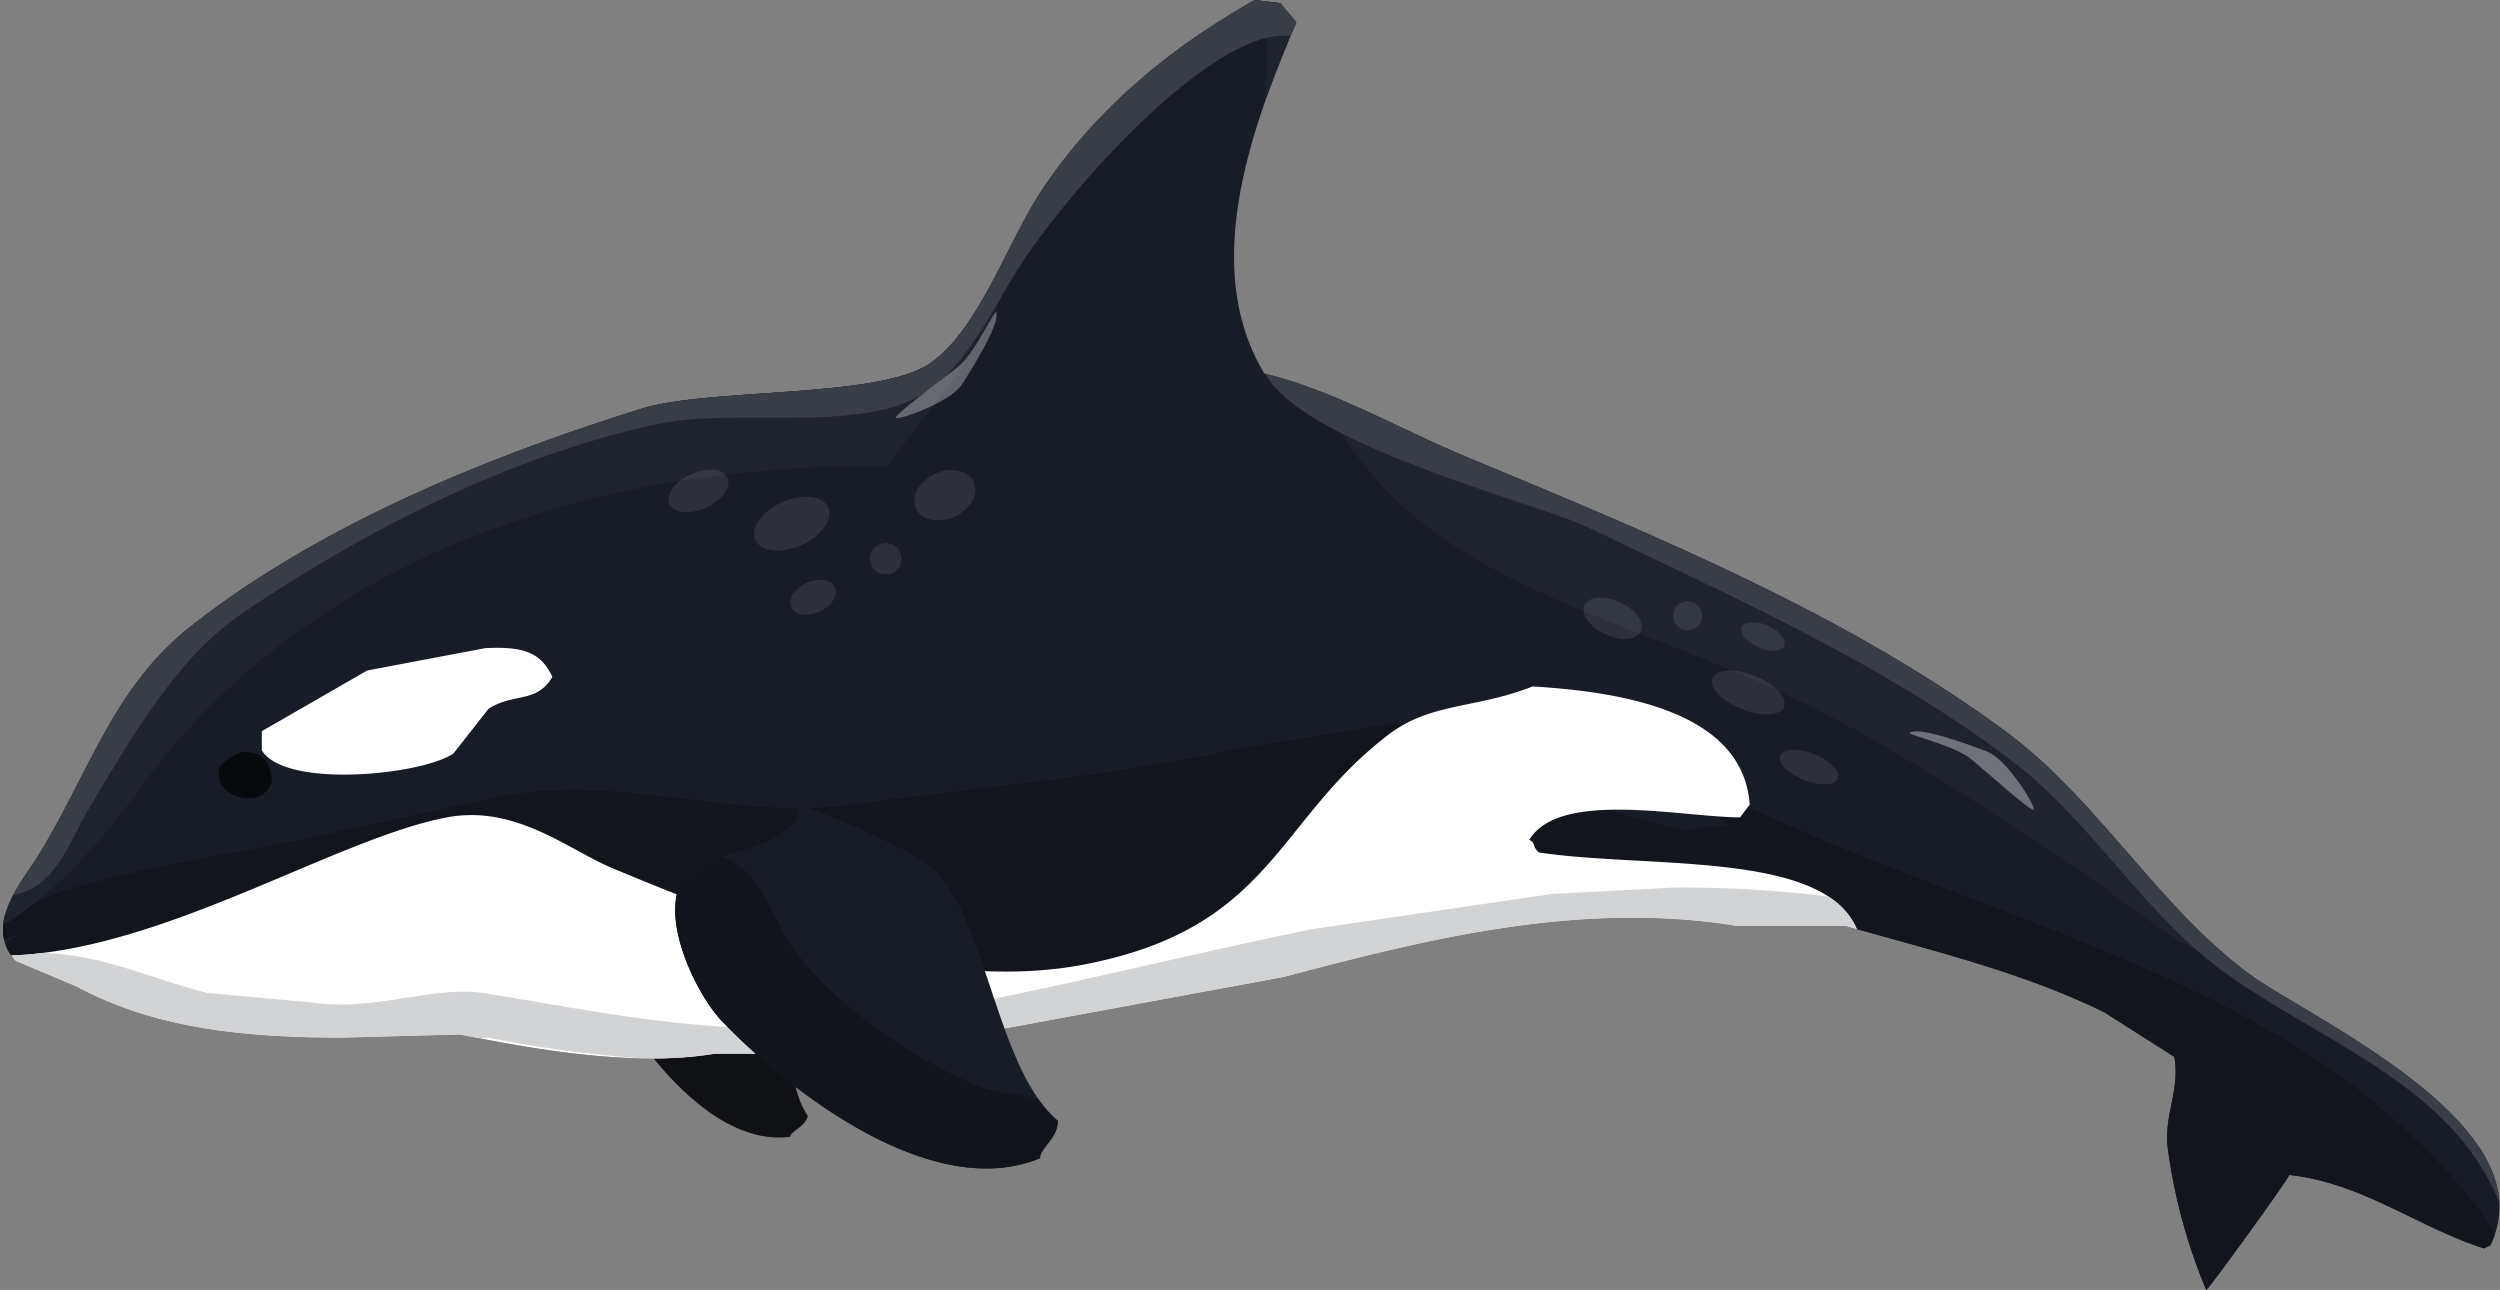     <svg id="orca160x03030303030303030000000000000000" xmlns="http://www.w3.org/2000/svg" viewBox="0 0 783 404">
            <rect x="0" y="0" width="783" height="404" fill="#808080" stroke="none"/>
            <svg id="Orca-Adult" xmlns="http://www.w3.org/2000/svg" width="783" height="404" viewBox="0 0 783 404">
<defs>
    <style>
      .cls-1 {
        fill: #101114;
      }

      .cls-1, .cls-10, .cls-11, .cls-12, .cls-2, .cls-3, .cls-4, .cls-5, .cls-6, .cls-7, .cls-8, .cls-9 {
        fill-rule: evenodd;
      }

      .cls-2 {
        fill: #181c26;
      }

      .cls-3 {
        fill: #12151c;
      }

      .cls-4 {
        fill: #1f232d;
      }

      .cls-5 {
        fill: #393d46;
      }

      .cls-12, .cls-13, .cls-6, .cls-7, .cls-8 {
        fill: #fff;
      }

      .cls-6 {
        opacity: 0.36;
      }

      .cls-7 {
        opacity: 0.32;
      }

      .cls-9 {
        fill: #d2d3d5;
      }

      .cls-10 {
        fill: #11141b;
      }

      .cls-11 {
        opacity: 0.67;
      }

      .cls-12, .cls-13 {
        fill-opacity: 0.09;
      }
    </style>
  </defs>
  <g id="body">
    <path id="Color_Fill_1" data-name="Color Fill 1" class="cls-1" d="M195.135,278.538c-11.978,2.4-8.414,24.634-4.031,32.677,9.677,17.757,32.244,47.958,56.315,44.838,0.573-2.106,4.626-2.937,5.6-6.519-9.186-13.14-3.586-43.363-10.6-56.231-3-5.506-8.4-8.648-12.956-13.1l-10.946-8.344c-2.312,8.49-18.574,5.532-24.5,6.3l-2.559,2.893"/>
    <path id="Color_Fill_2" data-name="Color Fill 2" class="cls-2" d="M393,0l8,1,5,6c-13.8,32.383-30.284,76.42-10,110,21.211,5.04,42.445,17.446,63,26,61.064,25.411,119.476,49.527,169,86,28.537,21.016,46.841,53.412,75,75,18.6,14.262,95.49,47.815,77,86l-2,1c-20.772-6.64-38.108-20.533-61-23-0.9,2.178-25.142,35.635-26,36a173.528,173.528,0,0,1-12-44c-1.445-10.754,3.885-18.256,2-29l-22-14c-24.932-12.189-51.961-18.858-81-27H544c-49.941-8.179-99.269,4.778-142,16L272,330H224c-25.9,4.326-57.591-1.581-80-6l-37,1c-35.884.01-60.776-4.227-83-16L5,301c-10.6-11.068,2.33-25.35,7-33,16.756-27.448,23.58-52.858,48-72,38.7-30.334,89.015-51.78,141-68,21.047-6.567,73.639-3.15,90-14,15.351-10.18,24.736-38.463,35-54C342.7,34.719,365.964,15.213,393,0Z"/>
    <path id="Color_Fill_12" data-name="Color Fill 12" class="cls-3" d="M780,390l-2,1c-20.772-6.64-38.108-20.533-61-23-0.9,2.178-25.142,35.635-26,36a173.528,173.528,0,0,1-12-44c-1.445-10.754,3.885-18.256,2-29l-22-14c-24.932-12.189-51.961-18.858-81-27h-0.877q-1.077-.526-2.123-1c-11.617-5.243-19.515,2.58-31,0-34.446-7.737-70.635-25.3-116-16l-27,9c-3.182,3.4-1.012,8.221-5,11-14.344,10-95.383,33.319-114,29q-1-4-2-8l8-8c-9.386,3.321-31.007,11.624-41,8-3.289-1.643-3.193-2.032-5-5,5-19.8,18.838-19.161,35-28-20.41-3.882-49.493.662-70,4l-53-3L60,299c-11.835,2.488-23.191,7.324-34.846,10.583-0.383-.2-0.773-0.381-1.154-0.583L5,301a14.458,14.458,0,0,1-3.406-5.525L7,292c-1.814.644-3.759,1.52-5.738,2.252a16.009,16.009,0,0,1,.376-7.8C26.121,273.959,65.656,268.934,94,263l65-14c37.293-6.182,72,8,108,3,41.856-5.814,84.774-9.184,123-18l51-8c54.057-1.292,93.849,22.3,132,38,55.162,22.7,115.049,40.647,160,73,9.638,6.937,36.359,28.514,48.425,49.525A30.218,30.218,0,0,1,780,390ZM433,235c7.752-.281,12.586.574,17,3q1,4.5,2,9a22.263,22.263,0,0,1-13,10v1l20-1c0.611-5.766,1.624-5.628,4-9h1c24.306-.282,43.7,7.25,63,12,2.827,0.7,9.64-2.209,15-1C529.746,249.511,455.841,224.333,433,235Z"/>
    <path id="Color_Fill_13" data-name="Color Fill 13" class="cls-4" d="M278,146C170.137,144.963,89.17,183.853,43,248c-7.9,10.975-24.327,31.433-41.971,41.626C1.887,281.415,8.835,273.184,12,268c16.756-27.448,23.58-52.858,48-72,38.7-30.334,89.015-51.78,141-68,21.047-6.567,73.639-3.15,90-14,11.756-7.8,20.012-26.2,27.844-41.377C316.37,101.449,294.087,123.331,278,146ZM396.981,0.5L401,1l5,6c-3.148,7.39-6.433,15.39-9.392,23.731C396.357,21,396.5,11.03,396.981.5ZM652,273c-33.608-22.006-67.144-45.243-107-62-53.378-22.442-108.691-35.45-131.427-88.359C428.894,128.614,444.125,136.81,459,143c61.064,25.411,119.476,49.527,169,86,28.537,21.016,46.841,53.412,75,75,0.866,0.664,1.859,1.37,2.962,2.116C685.639,300.043,662.258,279.717,652,273Z"/>
    <path id="Color_Fill_14" data-name="Color Fill 14" class="cls-5" d="M396,12c-25.5,7.043-63.565,50.762-77,72-8.71,13.769-16.8,31.931-31,40-20.483,11.635-57.66,3.463-83,9-47.578,10.4-93.422,34.967-129,59-20.638,13.941-35.036,39.366-48,61-4.99,8.327-8.374,18.473-16,24a19.235,19.235,0,0,1-7.829,3.293C6.684,275.52,10.056,271.185,12,268c16.756-27.448,23.58-52.858,48-72,38.7-30.334,89.015-51.78,141-68,21.047-6.567,73.639-3.15,90-14,15.351-10.18,24.736-38.463,35-54,16.7-25.281,39.964-44.787,67-60l8,1,5,6c-0.584,1.371-1.173,2.769-1.764,4.18A31.345,31.345,0,0,0,396,12ZM696,304c-24.853-18.316-40.716-46.237-65-65-38.907-30.061-87.65-51.723-134-74-14.829-7.127-88.955-25.777-100.667-47.914,21.1,5.091,42.22,17.405,62.667,25.914,61.064,25.411,119.476,49.527,169,86,28.537,21.016,46.841,53.412,75,75,16.417,12.586,78.21,40.2,79.8,72.756C768.146,339.558,725.866,326.011,696,304Z"/>
    <path id="Shark_B_05" class="cls-6" d="M598.393,229.405c-2.713.369,13.128,3.725,18.637,8.093,4.305,3.417,20.246,17.965,19.9,15.874,0.23-1.541-8.533-15.8-14.6-17.992C616.557,233.12,601.435,227.645,598.393,229.405Z"/>
    <path id="Shark_B_05-2" data-name="Shark_B_05" class="cls-7" d="M312.064,98.017c0.188-2.732-6.306,12.1-11.7,16.611-4.217,3.524-21.692,16.189-19.574,16.274,1.462,0.537,17.2-5.158,20.575-10.651C304.748,115.051,313.172,101.352,312.064,98.017Z"/>
    <path id="Color_Fill_3" data-name="Color Fill 3" class="cls-8" d="M173,212c-4.973,8.427-11.9,4.831-20,10l-11,14c-9.636,6.655-52.53,11.148-60-1v-6l33-19,37-7C163.8,202.406,169.424,204.276,173,212Zm408.563,78.993c-1.186-.33-2.37-0.659-3.563-0.993H544c-49.941-8.179-99.269,4.778-142,16L272,330H224c-25.9,4.326-57.591-1.581-80-6l-37,1c-35.884.01-60.776-4.227-83-16L5,301a16.5,16.5,0,0,1-1.445-1.743C51.352,297.532,105.238,262.57,140,256c21.62-4.086,38.3,10.346,52,16,33.468,13.812,95.913,40.234,148,30,58.6-11.514,59.4-44.962,95-72,13.16-10,27.122-7.964,45-15,29.3,1.75,66,8.286,68,37l-3,4c-17.9-.01-56.506-8.715-66,7,2.438,1.575.426,1.578,3,4C516.351,272.141,571.161,266.27,581.563,290.993Z"/>
    <path id="Color_Fill_15" data-name="Color Fill 15" class="cls-9" d="M581.563,290.993c-1.186-.33-2.37-0.659-3.563-0.993H544c-49.941-8.179-99.269,4.778-142,16L272,330H224a126.132,126.132,0,0,1-22.913,1.482A380.382,380.382,0,0,1,153,325l-3.165.138c-2-.385-3.954-0.767-5.835-1.138l-37,1c-35.884.01-60.776-4.227-83-16L5,301a16.5,16.5,0,0,1-1.445-1.743c3.244-.118,6.516-0.392,9.808-0.8C32.593,299.033,48.315,306.924,65,311l33,3c18.815,2.855,37.9-5.278,53-3,31.92,4.815,78.8,15.759,121,9,49-7.847,93.339-19.691,139-29l75-11,38-2a363.737,363.737,0,0,1,48.716,2.828A22.71,22.71,0,0,1,581.563,290.993Z"/>
    <path id="Color_Fill_1-2" data-name="Color Fill 1" class="cls-2" d="M219.067,270.768c-16.459,8.231-2.478,39.134,7.078,49.09,21.093,21.977,65.849,56.938,99.6,42.874,0-3.287,5.561-6.1,5.561-11.693-18.552-15.461-22.378-61.6-37.665-77.532-6.54-6.814-15.628-9.245-24.015-13.905l-19.212-7.795c0,13.255-24.806,15.393-33.116,18.856q-1.285,2.608-2.573,5.218"/>
    <path id="Color_Fill_16" data-name="Color Fill 16" class="cls-10" d="M325.744,362.732c-33.75,14.064-78.506-20.9-99.6-42.874-8.969-9.345-21.835-37.144-9.769-47.327q-0.827,1.675-1.652,3.35l4.343-5.113a13.544,13.544,0,0,0-2.691,1.763l0.921-1.868a72.019,72.019,0,0,1,8.611-2.525c13.8,5.269,14.854,19.176,24.092,30.862,13.335,16.869,35.088,32.094,56,41,4.086,1.74,11.24,2.773,18.956,3.874a35.162,35.162,0,0,0,6.349,7.165C331.305,356.632,325.744,359.445,325.744,362.732Z"/>
    <path class="cls-11" d="M69,240s3.3-3.665,6.7-4.4A8.608,8.608,0,0,1,83,238a9.61,9.61,0,0,1,2,7c-0.441,2.242-2.831,4.983-7,5s-7.9-2.108-9-5A6.431,6.431,0,0,1,69,240Z"/>
  </g>
  <g id="spots">
    <path id="spots-2" data-name="spots" class="cls-12" d="M292.93,148.373c5.027-2.253,10.451-1.07,12.115,2.642s-1.064,8.547-6.091,10.8-10.452,1.07-12.115-2.642S287.9,150.626,292.93,148.373Z"/>
    <path id="spots-3" data-name="spots" class="cls-12" d="M275.482,170.491a4.93,4.93,0,1,1-2.562,6.55A4.972,4.972,0,0,1,275.482,170.491Z"/>
    <path id="spots-4" data-name="spots" class="cls-12" d="M252.645,182.567c3.771-1.689,7.73-1.045,8.844,1.44s-1.041,5.868-4.812,7.558-7.729,1.045-8.843-1.44S248.875,184.257,252.645,182.567Z"/>
    <path id="spots-5" data-name="spots" class="cls-12" d="M244.969,157.282c6.3-2.822,12.753-2.1,14.417,1.611s-2.1,9.009-8.393,11.832-12.754,2.1-14.418-1.61S238.67,160.1,244.969,157.282Z"/>
    <path id="spots-6" data-name="spots" class="cls-12" d="M216.421,148.531c5.027-2.253,10.154-1.733,11.45,1.161s-1.727,7.065-6.754,9.318-10.155,1.734-11.451-1.16S211.393,150.784,216.421,148.531Z"/>
    <path id="spots-7" data-name="spots" class="cls-12" d="M566.215,244.735c-5.025-1.658-8.924-5.008-8.71-7.482s4.461-3.137,9.486-1.479,8.924,5.007,8.71,7.482S571.24,246.392,566.215,244.735Z"/>
    <path id="spots-8" data-name="spots" class="cls-12" d="M547.046,222.631c-6.3-2.077-11.176-6.334-10.9-9.509s5.6-4.063,11.9-1.987,11.176,6.334,10.9,9.509S553.342,224.708,547.046,222.631Z"/>
    <path id="spots-9" data-name="spots" class="cls-12" d="M551.859,203.178c-3.769-1.243-6.675-3.973-6.491-6.1s3.388-2.839,7.156-1.6,6.675,3.974,6.491,6.1S555.627,204.421,551.859,203.178Z"/>
    <circle id="spots-10" data-name="spots" class="cls-13" cx="528.578" cy="192.875" r="4.578"/>
    <path id="spots-11" data-name="spots" class="cls-12" d="M504.581,199.4c-5.025-1.658-8.875-5.575-8.6-8.749s4.571-4.4,9.6-2.746,8.875,5.575,8.6,8.749S509.605,201.062,504.581,199.4Z"/>
  </g>
</svg>
        <svg id="marks">
</svg>    <svg>
        <style>
            
        </style>
    </svg>
</svg>